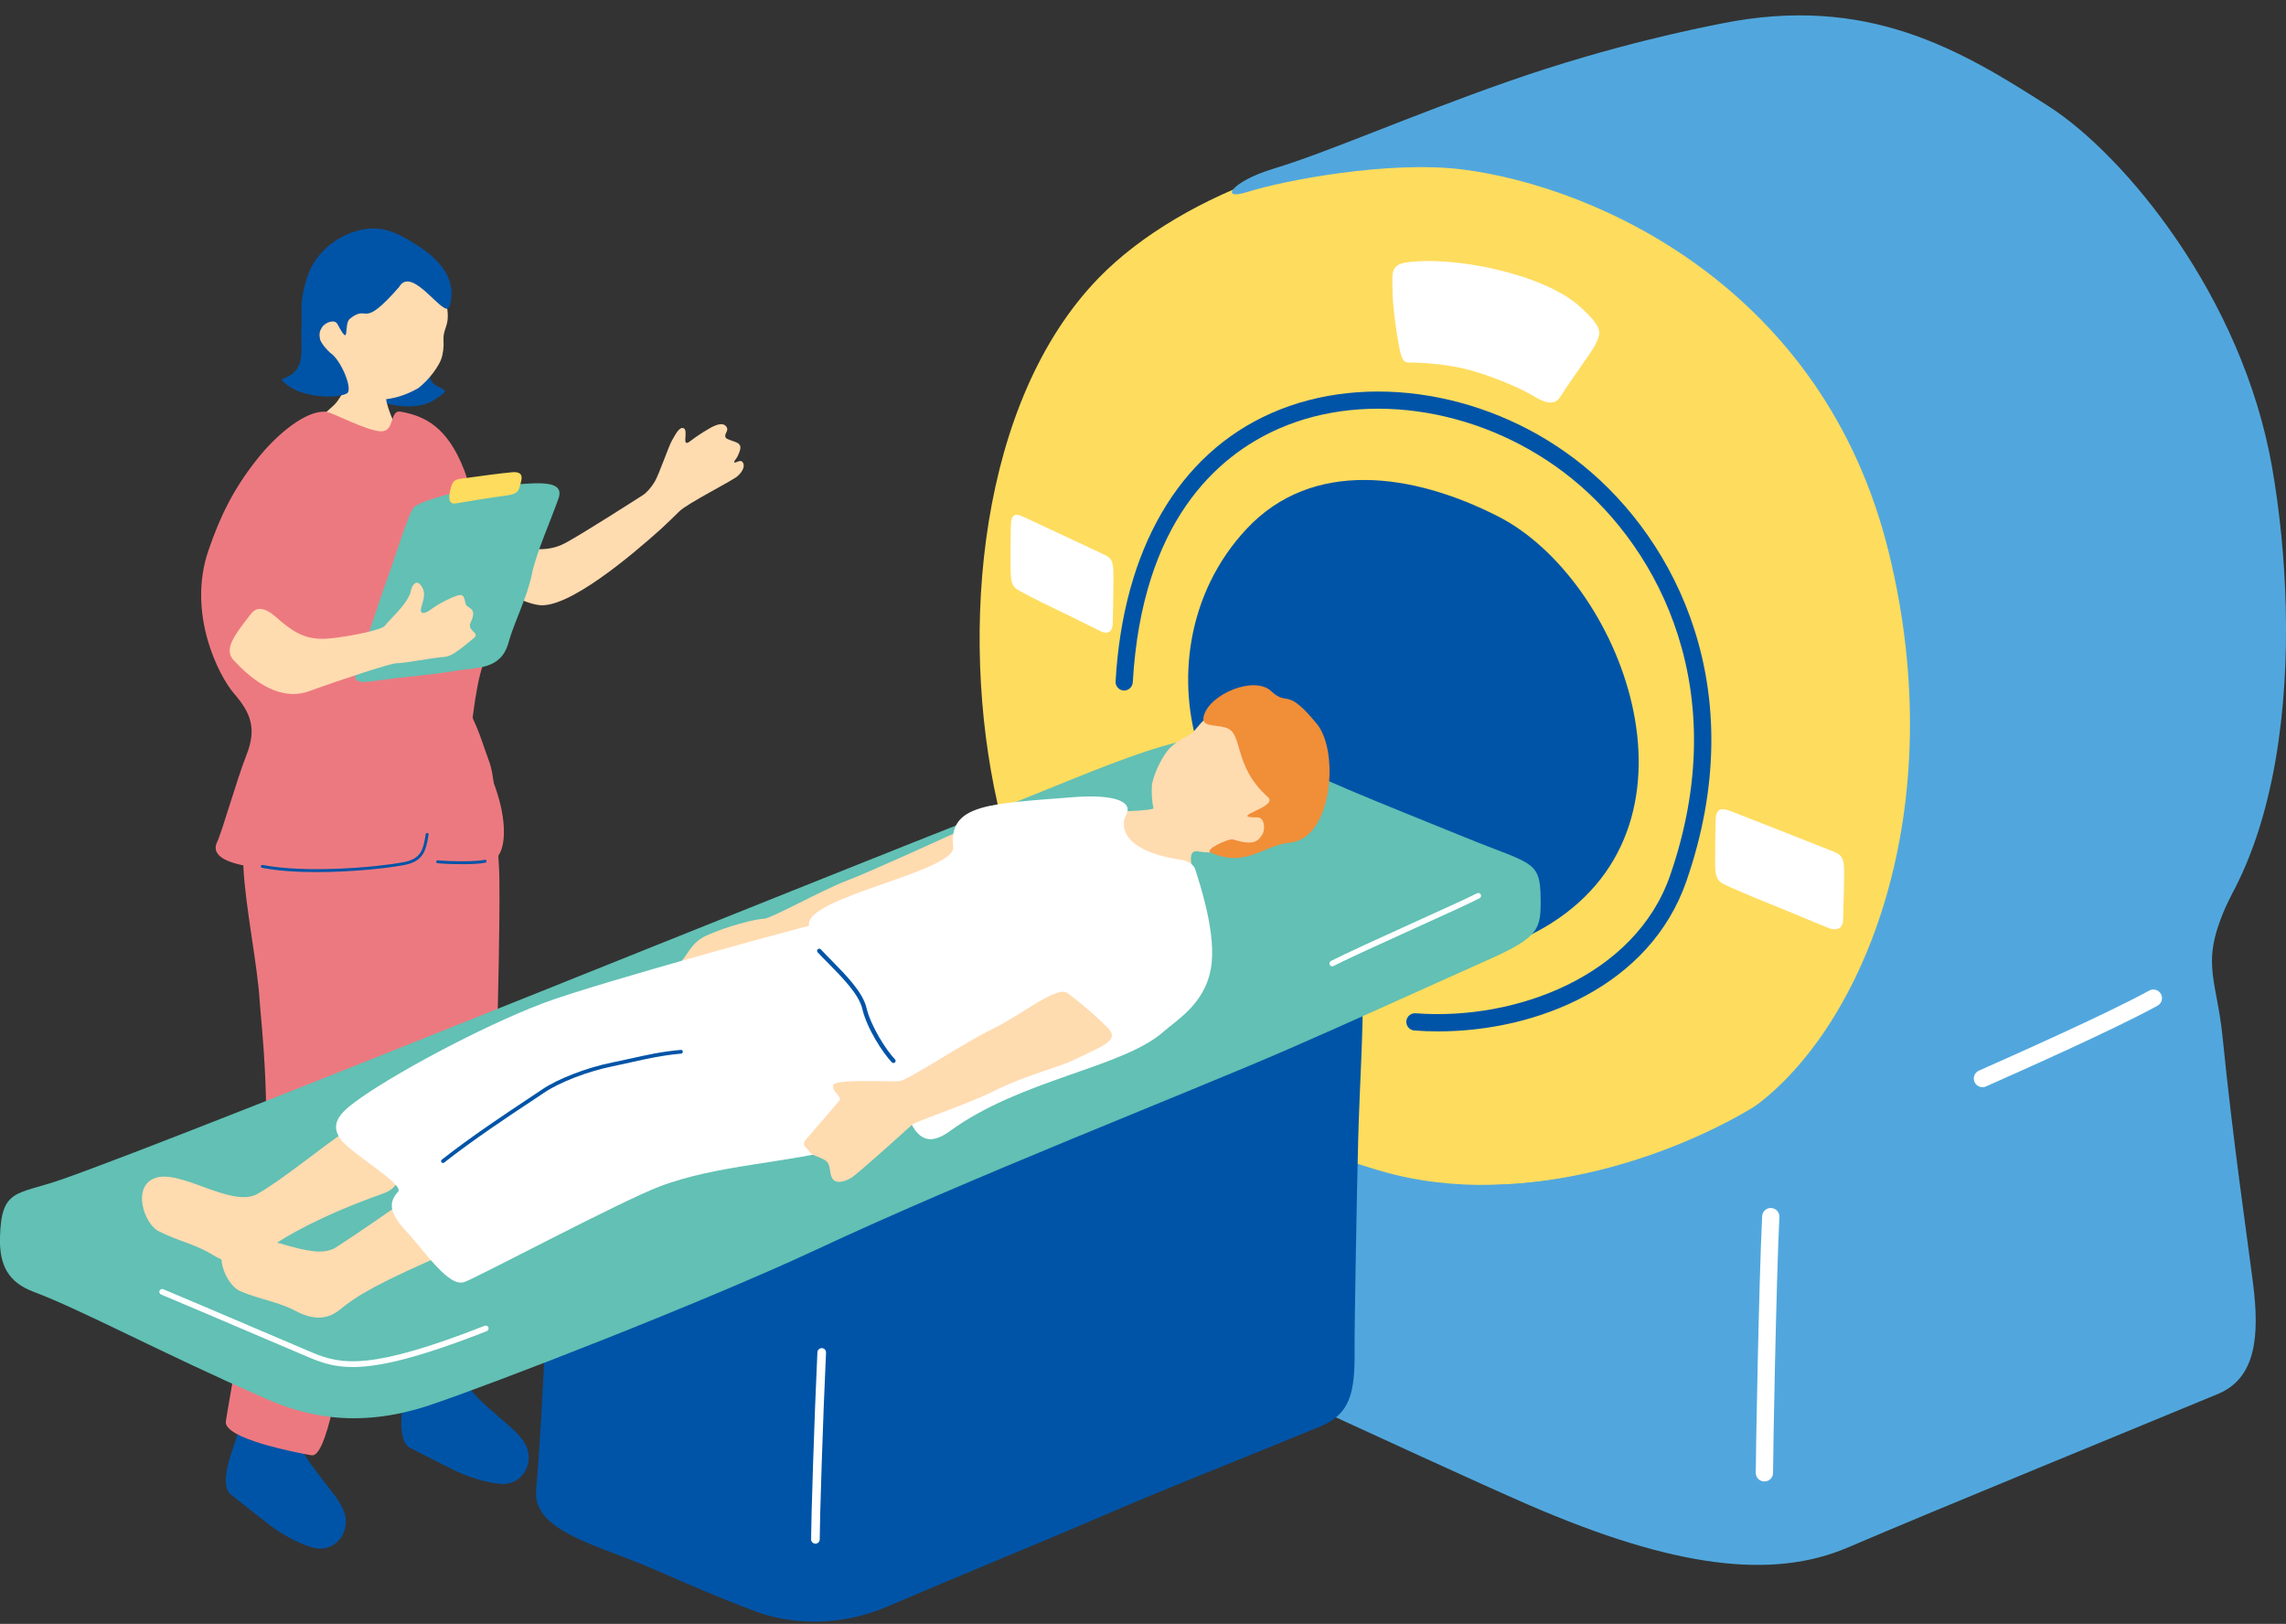 <svg width="145" height="103" viewBox="0 0 145 103" fill="none" xmlns="http://www.w3.org/2000/svg">
<rect x="0" y="0" width="145" height="103" fill="#333333" stroke="none"/>
<g clip-path="url(#clip0_2189_3966)">
<path d="M47.088 29.293C46.949 29.137 46.654 29.384 46.581 29.33C46.519 29.264 46.705 29.129 46.796 28.921C46.993 28.477 47.095 28.203 46.647 28.032C46.198 27.864 45.987 27.846 46.001 27.634C46.012 27.445 46.209 27.303 46.096 27.102C45.998 26.927 45.794 26.818 45.353 26.997C45.017 27.131 44.281 27.594 43.679 28.054C43.227 28.309 43.701 27.255 43.34 27.153C43.067 27.077 42.823 27.598 42.608 27.966C42.422 28.28 41.784 30.143 41.521 30.566C41.295 30.934 41.022 31.247 40.767 31.411C40.369 31.663 37.045 33.803 35.842 34.452C34.292 35.286 32.583 34.521 31.693 34.415C29.819 34.189 31.15 37.885 34.143 38.374C35.998 38.676 40.103 35.188 41.922 33.555C42.228 33.278 42.947 32.581 43.081 32.443C43.548 31.958 46.45 30.496 46.774 30.208C47.102 29.92 47.299 29.541 47.088 29.297V29.293Z" fill="#FFDBB0"/>
<path d="M33.482 92.024C33.278 91.164 32.287 90.445 31.627 89.866C30.46 88.841 29.862 88.302 29.48 87.591C28.794 86.319 29.389 85.295 29.45 84.751C29.578 83.625 25.94 82.83 25.892 84.93C25.856 86.563 25.626 88.484 25.528 89.21C25.357 90.482 25.462 91.572 26.024 91.845C26.512 92.086 27.868 92.797 28.933 93.314C29.848 93.759 31.295 94.16 32.002 94.124C33.034 94.073 33.734 93.081 33.482 92.02V92.024Z" fill="#0054A7"/>
<path d="M21.935 96.442C21.902 95.556 21.071 94.659 20.539 93.963C19.595 92.731 19.113 92.082 18.88 91.313C18.457 89.931 19.241 89.046 19.409 88.521C19.755 87.442 16.343 85.951 15.887 87.999C15.534 89.592 14.928 91.433 14.688 92.126C14.268 93.34 14.159 94.43 14.655 94.809C15.089 95.141 16.277 96.103 17.221 96.818C18.031 97.434 19.372 98.108 20.072 98.21C21.093 98.363 21.975 97.525 21.935 96.439V96.442Z" fill="#0054A7"/>
<path d="M27.683 25.258C26.801 26.031 24.749 25.849 23.899 25.309C22.091 24.157 25.849 23.14 26.247 22.335C26.538 21.744 27.002 22.043 27.453 23.038C27.596 23.348 26.823 23.983 27.716 24.482C28.219 24.763 28.551 24.737 27.683 25.262V25.258Z" fill="#0054A7"/>
<path d="M24.45 23.352C24.34 23.337 22.857 23.22 22.722 23.188C22.638 23.403 21.781 24.912 21.391 25.462C20.921 26.122 18.289 27.806 18.489 28.889C19.915 30.416 24.158 30.391 25.674 29.756C26.867 29.257 25.106 27.773 24.526 25.524C24.424 25.127 24.435 23.497 24.453 23.352H24.45Z" fill="#FFDBB0"/>
<path d="M20.706 23.151C21.417 24.544 22.595 25.284 23.615 25.349C24.636 25.411 25.613 25.145 26.524 24.624C27.261 24.066 27.84 23.184 27.979 22.798C28.107 22.444 28.157 22.014 28.132 21.602C28.077 20.64 28.737 20.694 28.179 18.722C28.008 18.124 26.904 15.354 24.155 15.033C21.742 14.752 19.219 20.235 20.703 23.151H20.706Z" fill="#FFDBB0"/>
<path d="M25.325 18.186C26.163 16.786 28.234 20.319 28.507 19.44C29.098 17.541 27.567 16.214 26.284 15.448C25.985 15.27 25.241 14.756 24.381 14.566C22.595 14.172 20.185 15.426 19.492 17.566C18.942 19.272 19.201 19.681 19.117 20.858C19.073 21.459 19.255 22.648 18.92 23.26C18.344 24.303 17.331 23.756 18.286 24.474C19.186 25.152 21.184 25.338 21.986 24.966C22.452 24.751 21.592 22.765 20.947 22.382C20.032 21.496 20.21 21.146 20.404 20.796C20.597 20.446 21.224 20.224 21.399 20.548C22.27 22.174 21.753 20.559 22.204 20.206C23.44 19.247 22.879 20.989 25.325 18.193V18.186Z" fill="#0054A7"/>
<path d="M20.563 44.462C22.608 44.936 25.346 45.028 27.475 43.916C29.491 42.866 30.548 47.076 30.996 48.214C31.445 49.351 31.412 51.352 31.649 54.968C31.853 58.1 31.047 84.154 30.887 86.049C30.727 87.945 29.68 88.692 27.468 88.226C25.788 87.871 25.049 86.111 25.251 82.947C25.339 81.598 25.554 71.927 24.336 72.171C23.195 72.401 21.642 92.647 19.758 92.308C18.795 92.137 14.176 91.251 14.326 90.158C14.461 89.184 15.656 82.757 16.513 76.845C17.344 71.114 16.539 64.665 16.473 63.521C16.345 61.264 15.558 57.491 15.441 55.031C15.292 51.903 16.929 48.017 17.246 47.076C17.563 46.136 18.999 44.105 20.559 44.466L20.563 44.462Z" fill="#ED7980"/>
<path d="M29.987 45.464C30.37 42.435 30.796 41.323 31.46 41.013C32.539 40.507 34.588 34.794 32.185 35.355C30.986 35.636 29.892 30.966 29.433 29.789C28.361 27.044 26.918 26.381 25.412 26.111C24.694 25.983 25.066 27.39 24.154 27.358C23.218 27.325 21.085 26.143 20.648 26.114C19.434 26.03 17.611 27.467 16.273 29.169C14.8 31.039 13.969 32.731 13.218 34.922C11.858 38.899 13.86 42.861 14.862 44.013C15.916 45.224 16.28 46.23 15.65 47.845C14.979 49.554 14.111 52.693 13.769 53.415C12.865 55.307 18.996 55.467 23.692 54.713C27.133 54.162 30.144 55.03 31.252 54.571C32.018 54.253 32.178 52.635 31.671 50.761C31.168 48.906 29.881 46.336 29.991 45.464H29.987Z" fill="#ED7980"/>
<path d="M31.732 30.788C30.278 30.832 26.91 31.62 26.257 32.17C25.951 32.429 25.069 35.345 24.515 36.851C23.979 38.309 23.133 41.036 22.692 42.173C22.251 43.314 22.666 43.347 23.829 43.183C25.965 42.884 27.278 42.822 28.874 42.552C30.227 42.326 31.773 42.512 32.254 40.762C32.607 39.472 33.442 37.886 33.734 36.428C34 35.09 34.951 32.983 35.429 31.609C35.906 30.234 33.46 30.73 31.732 30.785V30.788Z" fill="#62C0B4"/>
<path d="M14.86 41.917C16.566 43.762 18.195 44.356 19.606 43.842C21.852 43.025 24.808 42.07 25.132 42.07C25.701 42.07 27.243 41.742 28.227 41.662C28.628 41.629 29.117 41.25 30.065 40.466C30.484 40.12 29.583 40.04 29.86 39.464C30.323 38.494 29.609 38.622 29.536 38.301C29.412 37.75 29.394 37.594 28.698 37.892C28.001 38.191 27.593 38.461 27.316 38.669C27.039 38.877 26.554 39.088 26.736 38.483C26.919 37.878 26.984 37.532 26.729 37.167C26.478 36.799 26.157 36.901 26.015 37.659C25.665 38.501 24.721 39.27 24.411 39.693C24.232 39.938 22.34 40.353 20.944 40.492C19.606 40.623 18.87 40.262 17.889 39.471C17.521 39.176 16.573 38.119 15.946 38.906C14.626 40.565 14.236 41.254 14.856 41.924L14.86 41.917Z" fill="#FFDBB0"/>
<path d="M20.094 55.315C18.858 55.315 17.63 55.242 16.62 55.045C16.569 55.034 16.536 54.986 16.547 54.935C16.558 54.884 16.602 54.852 16.656 54.863C19.427 55.398 23.838 55.016 25.58 54.691C26.707 54.483 26.849 53.907 27.002 52.909C27.009 52.858 27.057 52.825 27.108 52.832C27.159 52.839 27.192 52.887 27.184 52.938C27.02 53.991 26.834 54.648 25.613 54.873C24.49 55.081 22.278 55.315 20.094 55.315Z" fill="#0054A7"/>
<path d="M29.28 54.812C28.679 54.812 28.073 54.786 27.749 54.75C27.698 54.743 27.662 54.699 27.669 54.648C27.672 54.597 27.72 54.56 27.771 54.568C28.405 54.637 30.137 54.673 30.749 54.538C30.8 54.528 30.848 54.557 30.859 54.608C30.87 54.659 30.837 54.706 30.789 54.717C30.476 54.786 29.878 54.816 29.28 54.816V54.812Z" fill="#0054A7"/>
<path d="M29.666 30.307C30.308 30.22 31.627 30.03 32.491 29.953C32.943 29.913 33.173 30.066 33.06 30.508C32.903 31.109 32.94 31.328 32.072 31.437C31.106 31.561 29.754 31.794 28.886 31.933C28.408 32.009 28.445 31.452 28.609 30.898C28.769 30.354 28.995 30.398 29.666 30.307Z" fill="#FEDC5E"/>
<path d="M98.386 61.351C86.568 62.671 71.986 60.859 69.354 62.084C67.498 62.948 56.526 77.151 63.244 80.089C70.338 83.191 90.968 92.851 96.942 95.443C106.26 99.486 112.461 100.193 117.215 98.152C122.533 95.87 136.338 90.223 140.68 88.418C143.079 87.423 143.345 84.788 142.904 81.354C142.485 78.091 141.613 72.149 140.986 65.857C140.578 61.767 139.441 61.067 141.504 56.82C144.114 51.44 104.084 60.713 98.382 61.351H98.386Z" fill="#51A7DD"/>
<path d="M88.573 19.863C92.331 20.311 99.101 20.176 103.231 22.094C111.335 25.856 115.844 31.142 116.092 42.694C116.343 54.575 110.795 64.435 104.602 66.156C102.443 66.754 89.695 67.64 86.021 67.18C82.7 66.765 80.509 66.225 77.808 64.144C71.611 59.372 68.115 51.151 68.388 41.666C68.683 31.485 73.51 23.424 80.702 20.395C83.126 19.375 85.809 19.535 88.573 19.863Z" fill="#0054A7"/>
<path d="M120.102 33.694C125.738 52.639 118.444 65.445 112.181 69.619C107.208 72.933 96.903 76.983 87.578 74.271C81.26 72.433 66.839 66.794 63.281 51.013C60.791 39.975 62.118 25.411 69.704 17.614C74.979 12.189 85.689 8.241 93.797 9.714C106.443 12.011 115.946 19.713 120.106 33.701L120.102 33.694ZM76.142 47.809C78.967 56.011 88.96 64.487 98.361 58.581C108.801 52.019 102.787 36.705 95.022 32.753C89.587 29.986 83.236 29.1 79.073 33.544C75.253 37.623 74.593 43.318 76.142 47.812V47.809Z" fill="#FEDC5E"/>
<path d="M80.776 10.698C84.126 9.699 89.463 7.334 95.66 5.168C102.313 2.842 107.748 1.782 109.144 1.501C118.436 -0.387 124.342 3.141 129.974 6.761C134.742 9.827 142.234 18.806 144.122 29.665C145.967 40.273 145.646 57.301 135.829 62.798C133.743 63.969 117.175 71.402 108.452 74.227C103.705 75.765 100.975 76.159 96.95 76.137C94.676 76.126 91.967 75.167 93.943 75.167C101.93 75.167 108.896 71.963 111.291 70.191C118.218 65.077 123.817 51.414 119.807 35.046C115.677 18.179 101.175 11.836 92.835 10.757C88.096 10.144 81.326 11.475 79.157 12.167C77.261 12.773 78.14 11.489 80.776 10.702V10.698Z" fill="#51A7DD"/>
<path d="M109.303 56.062C109.85 56.332 111.075 56.857 112.129 57.276C113.229 57.714 115.482 58.669 116 58.869C116.284 58.978 116.882 59.073 116.908 58.34C116.944 57.298 116.984 55.548 116.97 55.111C116.944 54.239 116.678 54.163 116.077 53.926C115.599 53.736 112.256 52.413 110.492 51.728C109.515 51.349 108.873 50.959 108.826 51.965C108.797 52.595 108.793 53.922 108.789 54.764C108.782 55.537 108.924 55.876 109.303 56.066V56.062Z" fill="white"/>
<path d="M64.514 37.386C64.951 37.645 65.928 38.144 66.77 38.545C67.649 38.961 69.45 39.872 69.862 40.062C70.091 40.167 70.565 40.251 70.583 39.515C70.609 38.472 70.634 36.722 70.623 36.285C70.602 35.414 70.386 35.344 69.909 35.118C69.53 34.94 66.858 33.678 65.447 33.029C64.667 32.672 64.156 32.293 64.12 33.299C64.098 33.934 64.102 35.257 64.102 36.099C64.102 36.872 64.211 37.207 64.517 37.389L64.514 37.386Z" fill="white"/>
<path d="M89.291 22.991C90.574 22.995 92.116 23.159 93.316 23.498C94.705 23.891 96.425 24.602 97.26 25.116C97.862 25.484 98.569 25.805 98.962 25.186C99.812 23.84 100.913 22.4 101.157 21.923C101.551 21.146 101.755 20.837 100.205 19.44C97.92 17.381 92.211 16.2 89.171 16.652C88.135 16.808 88.329 17.483 88.329 18.489C88.329 19.138 88.482 20.457 88.617 21.252C88.792 22.269 88.872 22.991 89.295 22.991H89.291Z" fill="white"/>
<path d="M125.745 68.956C125.533 68.956 125.336 68.835 125.245 68.631C125.121 68.354 125.245 68.033 125.522 67.909C127.524 67.02 133.615 64.319 136.324 62.831C136.59 62.685 136.922 62.784 137.067 63.046C137.213 63.312 137.115 63.644 136.852 63.79C134.1 65.303 127.979 68.019 125.967 68.912C125.894 68.945 125.821 68.959 125.745 68.959V68.956Z" fill="white"/>
<path d="M111.914 93.967C111.611 93.967 111.367 93.723 111.367 93.42C111.367 92.334 111.564 81.394 111.772 77.143C111.786 76.841 112.045 76.604 112.344 76.622C112.647 76.637 112.88 76.892 112.865 77.194C112.661 81.434 112.464 92.338 112.464 93.42C112.464 93.723 112.22 93.967 111.918 93.967H111.914Z" fill="white"/>
<path d="M91.222 65.419C90.709 65.419 90.202 65.401 89.706 65.361C89.403 65.339 89.181 65.077 89.203 64.774C89.225 64.472 89.498 64.249 89.79 64.271C96.14 64.756 103.726 61.905 105.935 55.526C109.942 43.955 105.352 34.944 99.72 30.372C94.285 25.958 86.793 24.686 81.088 27.201C77.199 28.918 72.441 33.099 71.851 43.284C71.832 43.587 71.566 43.813 71.275 43.798C70.972 43.78 70.743 43.521 70.761 43.222C71.246 34.845 74.756 28.801 80.647 26.202C86.72 23.523 94.664 24.857 100.413 29.523C106.333 34.328 111.163 43.776 106.971 55.883C104.659 62.561 97.478 65.419 91.226 65.419H91.222Z" fill="#0054A7"/>
<path d="M39.441 66.561C34.841 68.096 34.969 74.807 34.841 78.175C34.779 79.816 34.502 88.696 34.006 94.554C33.802 96.953 37.458 97.904 40.564 99.155C41.687 99.607 45.464 101.324 48.074 102.264C49.208 102.672 52.485 103.533 56.298 101.896C60.563 100.066 66.972 97.438 69.589 96.3C73.836 94.452 80.23 91.94 83.715 90.493C85.64 89.695 85.953 88.382 85.921 85.608C85.906 84.198 86.074 75.157 86.15 72.255C86.347 65.001 87.091 59.157 84.962 58.457C80.405 56.963 71.536 55.169 69.396 54.604C66.494 53.835 43.805 65.103 39.441 66.561Z" fill="#0054A7"/>
<path d="M63.127 51.385C51.768 55.8 12.605 71.748 3.954 74.796C1.06 75.813 0.087 75.339 -0.001 78.467C-0.052 80.282 0.546 81.343 2.139 81.941C5.125 83.056 10.286 85.838 16.866 88.718C19.057 89.676 22.451 90.737 27.252 89.129C31.182 87.814 44.63 82.604 51.764 79.269C61.701 74.621 75.138 69.404 81.638 66.579C85.502 64.902 90.048 62.817 94.302 60.921C97.641 59.434 97.747 58.971 97.722 56.948C97.689 54.553 97.164 54.841 92.946 53.12C87.139 50.754 83.709 49.449 79.141 47.12C76.217 45.629 70.17 48.644 63.119 51.385H63.127Z" fill="#62C0B4"/>
<path d="M84.533 61.29C84.46 61.3 84.384 61.264 84.347 61.195C84.304 61.107 84.337 61.002 84.424 60.954C85.31 60.495 87.508 59.496 89.637 58.53C91.423 57.721 93.115 56.955 93.683 56.66C93.771 56.616 93.876 56.649 93.924 56.736C93.968 56.824 93.935 56.93 93.847 56.977C93.271 57.276 91.576 58.045 89.786 58.858C87.763 59.777 85.467 60.816 84.592 61.271C84.573 61.279 84.555 61.286 84.537 61.29H84.533Z" fill="white"/>
<path d="M22.367 86.709C21.237 86.709 20.453 86.454 19.669 86.126C19.199 85.929 18.025 85.426 16.618 84.828C14.445 83.902 11.726 82.739 10.217 82.109C10.126 82.068 10.082 81.963 10.118 81.872C10.158 81.78 10.264 81.733 10.355 81.773C11.868 82.407 14.588 83.567 16.76 84.493C18.164 85.091 19.338 85.594 19.808 85.79C21.674 86.574 23.552 86.913 30.744 84.092C30.839 84.055 30.945 84.103 30.981 84.194C31.017 84.288 30.97 84.394 30.879 84.431C26.504 86.148 24.051 86.709 22.367 86.709Z" fill="white"/>
<path d="M51.721 97.912C51.571 97.912 51.447 97.788 51.447 97.638C51.447 96.541 51.648 89.939 51.848 85.769C51.855 85.62 51.99 85.503 52.136 85.51C52.286 85.517 52.402 85.645 52.395 85.798C52.195 89.961 51.994 96.548 51.994 97.642C51.994 97.791 51.87 97.915 51.721 97.915V97.912Z" fill="white"/>
<path d="M72.84 51.355C73.846 51.246 74.572 50.123 75.658 51.242C76.048 51.644 78.184 54.071 75.921 53.991C75.057 53.958 75.942 55.708 75.851 56.867C75.735 58.333 73.154 59 71.535 57.957C70.201 57.097 69.344 56.441 67.438 54.505C66.395 53.444 66.749 51.323 68.455 51.341C70.668 51.367 70.886 51.567 72.844 51.359L72.84 51.355Z" fill="#FFDBB0"/>
<path d="M45.412 63.261C45.809 63.068 48.379 61.081 48.922 60.673C49.17 60.487 51.995 59.805 53.425 59.226C55.28 58.478 58.634 57.578 59.673 57.366C61.853 56.925 63.373 55.292 63.012 54.272C62.447 52.667 61.875 52.252 60.376 52.926C59.323 53.4 55.269 55.263 53.632 55.89C52.17 56.448 48.897 58.27 48.441 58.278C47.934 58.285 46.159 58.73 44.807 59.342C43.837 59.78 43.615 60.578 43.228 60.953C42.842 61.325 43.214 61.435 43.319 61.672C43.425 61.909 43.998 62.033 44.205 62.277C44.413 62.521 44.278 62.915 44.431 63.206C44.584 63.498 45.018 63.458 45.412 63.265V63.261Z" fill="#FFDBB0"/>
<path d="M77.202 54.056C75.522 54.173 74.257 53.531 73.721 52.667C73.185 51.803 72.992 50.808 73.072 49.729C73.269 48.789 73.856 47.812 74.166 47.487C74.45 47.188 74.844 46.915 75.252 46.718C76.211 46.255 75.854 45.475 78.026 44.921C78.686 44.753 79.969 44.396 81.555 46.634C82.948 48.603 83.082 54.647 77.199 54.056H77.202Z" fill="#FFDBB0"/>
<path d="M77.709 46.139C76.929 45.946 76.167 46.102 76.36 45.395C76.732 44.028 79.546 42.836 80.626 43.835C81.737 44.863 81.544 43.5 83.527 45.913C84.975 47.67 84.504 53.175 81.847 53.444C80.086 53.623 79.054 55.067 76.787 54.079C76.364 53.893 77.961 53.149 78.227 53.248C79.568 53.674 79.816 53.317 80.057 52.945C80.297 52.573 80.184 51.848 79.776 51.848C77.738 51.851 81.147 51.199 80.429 50.561C78.132 48.519 78.916 46.445 77.709 46.143V46.139Z" fill="#F18E38"/>
<path d="M24.29 75.707C19.62 77.369 17.506 78.817 16.252 79.702C15.482 80.246 14.571 80.257 13.518 79.608C12.355 78.889 11.261 78.715 10.047 78.084C9.136 77.61 8.356 75.266 9.825 74.726C11.454 74.125 14.684 76.64 16.317 75.733C17.936 74.829 20.732 72.503 21.793 71.854C23.397 70.873 27.068 74.723 24.293 75.711L24.29 75.707Z" fill="#FFDBB0"/>
<path d="M28.57 79.385C24.024 81.361 22.722 82.116 21.534 83.085C20.805 83.68 19.893 83.752 18.8 83.176C17.593 82.538 16.485 82.436 15.231 81.893C14.287 81.481 13.35 79.199 14.779 78.558C16.365 77.847 19.759 80.136 21.322 79.115C22.875 78.106 24.848 76.731 25.865 76.013C27.396 74.927 31.271 78.208 28.57 79.382V79.385Z" fill="#FFDBB0"/>
<path d="M62.602 66.794C63.452 68.088 57.645 71.632 53.631 72.758C49.92 73.801 45.491 73.855 41.802 75.273C39.294 76.236 30.392 80.964 29.48 81.31C28.467 81.697 27.005 79.429 25.776 78.11C24.716 76.969 24.606 76.28 25.252 75.587C25.674 75.135 22.31 73.196 21.632 72.295C20.913 71.34 21.504 70.647 22.514 69.9C24.734 68.245 30.446 65.154 34.434 63.637C37.77 62.369 52.227 58.406 53.536 58.166C55.049 57.885 54.608 59.784 56.868 61.126C60.134 63.065 61.421 64.983 62.61 66.798L62.602 66.794Z" fill="white"/>
<path d="M28.106 73.768C28.066 73.768 28.03 73.757 28.004 73.724C27.964 73.673 27.971 73.596 28.023 73.556C29.893 72.084 32.178 70.571 33.542 69.667C33.888 69.437 34.172 69.247 34.373 69.112C35.379 68.427 37.205 67.72 38.82 67.395C39.21 67.315 39.589 67.231 39.972 67.148C40.964 66.925 41.988 66.695 43.184 66.594C43.249 66.586 43.308 66.637 43.311 66.703C43.319 66.768 43.268 66.827 43.202 66.83C42.025 66.933 41.007 67.159 40.023 67.381C39.64 67.468 39.261 67.552 38.868 67.632C37.282 67.953 35.492 68.642 34.508 69.313C34.307 69.448 34.023 69.637 33.676 69.867C32.313 70.767 30.035 72.277 28.172 73.742C28.154 73.757 28.132 73.764 28.11 73.768H28.106Z" fill="#0054A7"/>
<path d="M74.672 54.494C71.176 53.922 71.052 52.376 71.428 51.691C71.934 50.768 70.469 50.374 68.067 50.564C62.828 50.983 60.145 50.969 60.462 53.717C60.645 55.292 50.929 56.925 51.316 58.712C51.535 59.714 54.32 64.074 55.73 66.002C57.444 68.35 57.218 73.964 60.243 71.751C64.767 68.448 71.183 67.745 73.793 65.445C74.716 64.632 76.611 63.56 76.859 61.045C77.071 58.905 76.054 55.916 75.828 55.186C75.671 54.683 75.168 54.57 74.672 54.49V54.494Z" fill="white"/>
<path d="M53.963 74.727C54.411 74.461 57.251 71.883 57.846 71.347C58.119 71.103 61.382 70.035 63.004 69.222C65.115 68.165 67.025 67.753 68.155 67.21C70.109 66.277 71.013 65.963 70.269 65.198C69.649 64.56 68.775 63.798 67.725 62.996C67.043 62.474 64.797 64.388 62.931 65.278C61.265 66.073 57.587 68.522 57.051 68.577C56.457 68.635 52.972 68.413 52.851 68.828C52.731 69.244 53.446 69.546 53.234 69.813C53.026 70.079 51.59 71.741 51.171 72.215C50.752 72.689 51.2 72.78 51.346 73.05C51.495 73.32 52.177 73.411 52.443 73.68C52.709 73.95 52.589 74.424 52.797 74.752C53.004 75.08 53.511 74.993 53.959 74.727H53.963Z" fill="#FFDBB0"/>
<path d="M56.669 67.424C56.632 67.424 56.596 67.41 56.571 67.384C55.987 66.775 54.981 65.219 54.697 63.994C54.482 63.072 53.45 62.025 52.539 61.099C52.302 60.859 52.072 60.626 51.864 60.403C51.813 60.349 51.817 60.261 51.871 60.21C51.926 60.159 52.014 60.163 52.065 60.217C52.273 60.44 52.498 60.673 52.736 60.91C53.669 61.861 54.73 62.937 54.963 63.932C55.229 65.066 56.195 66.597 56.771 67.195C56.822 67.249 56.822 67.337 56.767 67.388C56.742 67.413 56.705 67.424 56.672 67.424H56.669Z" fill="#0054A7"/>
</g>
<defs>
<clipPath id="clip0_2189_3966">
<rect width="145" height="101.889" fill="white" transform="translate(0 0.973)"/>
</clipPath>
</defs>
</svg>
